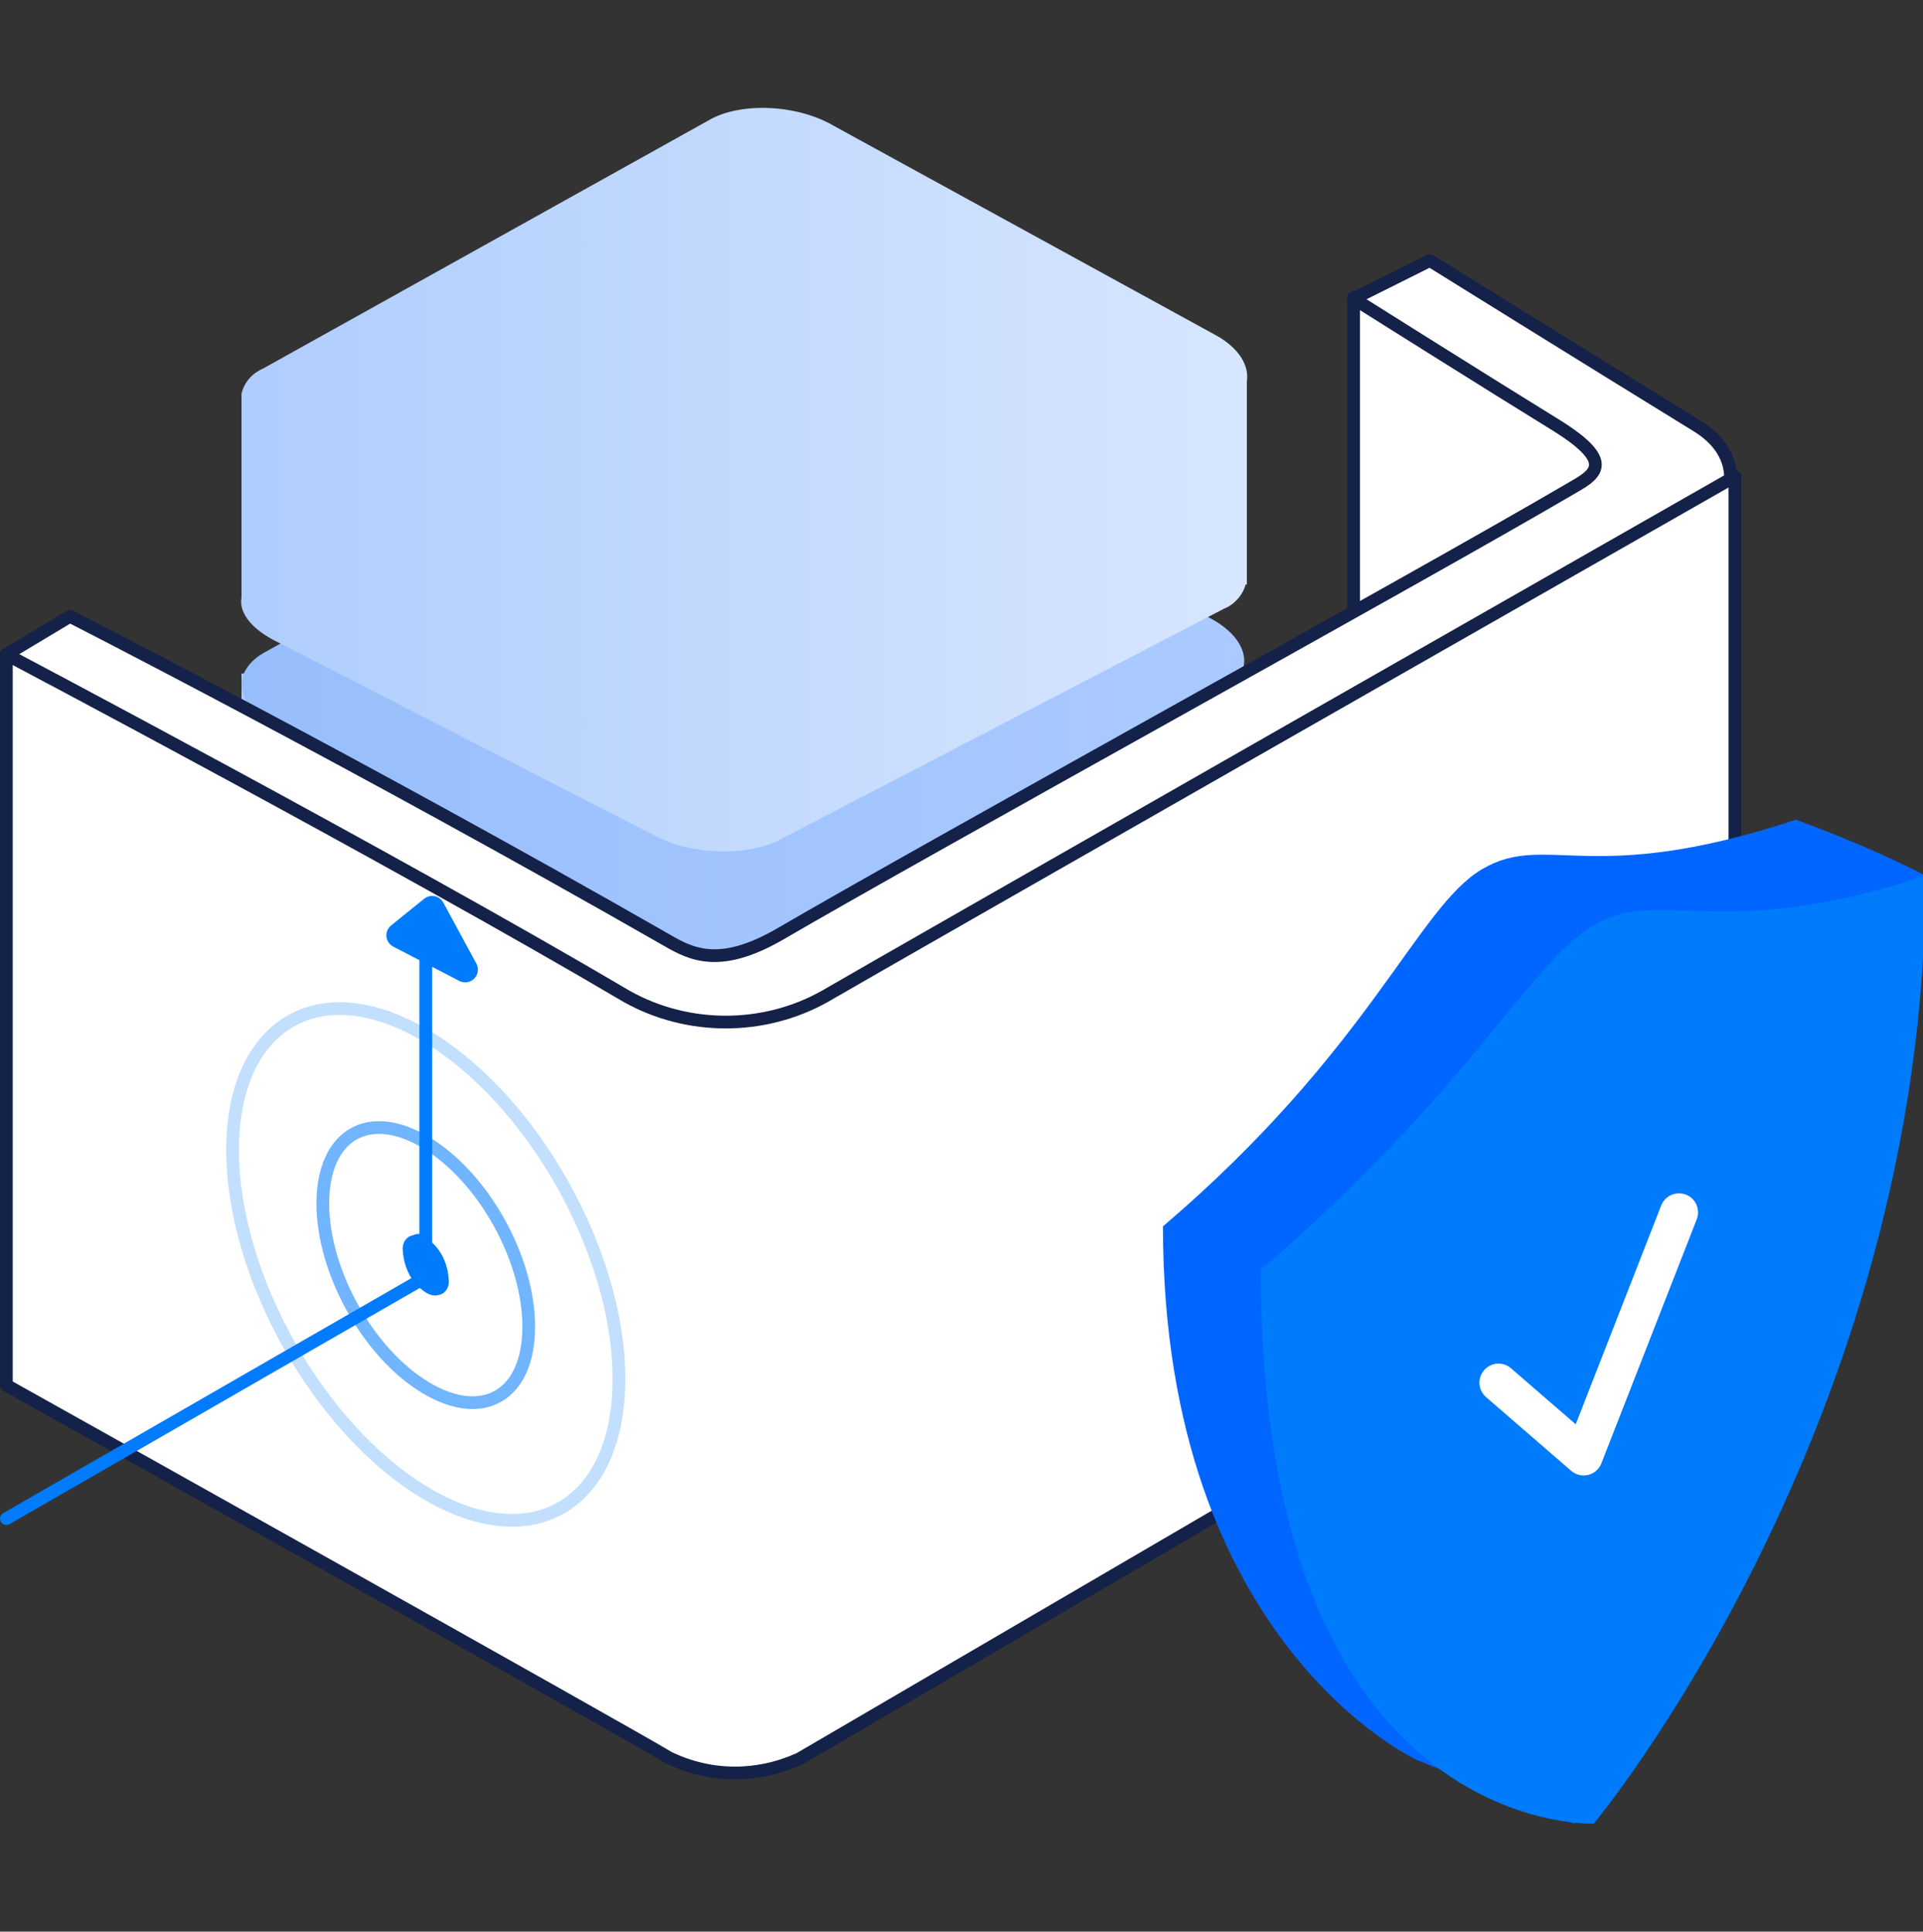 <?xml version="1.0" encoding="utf-8"?>
<!-- Generator: Adobe Illustrator 23.0.3, SVG Export Plug-In . SVG Version: 6.00 Build 0)  -->
<svg version="1.1" id="ddos-mitigation" xmlns="http://www.w3.org/2000/svg" xmlns:xlink="http://www.w3.org/1999/xlink" x="0px"
	 y="0px" viewBox="0 0 151.3 152" style="enable-background:new 0 0 151.3 152;" xml:space="preserve">
<rect x="0" y="0" width="151.3" height="152" fill="#333333" stroke="none"/>
<style type="text/css">
	.st0{fill-rule:evenodd;clip-rule:evenodd;fill:url(#Prostokąt_zaokrąglony_1402_kopia_3_1_);}
	.st1{fill-rule:evenodd;clip-rule:evenodd;fill:url(#Prostokąt_zaokrąglony_1402_kopia_4_1_);}
	.st2{fill-rule:evenodd;clip-rule:evenodd;fill:url(#Prostokąt_zaokrąglony_1402_kopia_5_1_);}
	.st3{fill-rule:evenodd;clip-rule:evenodd;fill:url(#Prostokąt_zaokrąglony_1402_kopia_5-2_1_);}
	.st4{fill-rule:evenodd;clip-rule:evenodd;fill:url(#Prostokąt_zaokrąglony_1402_kopia_16_1_);}
	.st5{fill-rule:evenodd;clip-rule:evenodd;fill:#FFFFFF;stroke:#142149;stroke-linecap:round;stroke-linejoin:round;}
	.st6{fill-rule:evenodd;clip-rule:evenodd;fill:#0066FF;}
	.st7{fill-rule:evenodd;clip-rule:evenodd;fill:#007BFC;}
	.st8{fill:none;stroke:#FFFFFF;stroke-width:3;stroke-linecap:round;stroke-linejoin:round;}
	.st9{fill:none;stroke:#007BFC;stroke-linecap:round;stroke-linejoin:round;}
	
		.st10{fill-rule:evenodd;clip-rule:evenodd;fill:#007BFC;stroke:#007BFC;stroke-width:2;stroke-linecap:round;stroke-linejoin:round;}
	.st11{opacity:0.56;fill:none;stroke:#007BFC;stroke-linecap:round;stroke-linejoin:round;enable-background:new    ;}
	.st12{opacity:0.24;fill:none;stroke:#007BFC;stroke-linecap:round;stroke-linejoin:round;enable-background:new    ;}
</style>
<g id="center_kopia">
	
		<linearGradient id="Prostokąt_zaokrąglony_1402_kopia_3_1_" gradientUnits="userSpaceOnUse" x1="18.974" y1="95.212" x2="98" y2="95.212">
		<stop  offset="0" style="stop-color:#AFCDFD"/>
		<stop  offset="1" style="stop-color:#D7E6FE"/>
	</linearGradient>
	<path id="Prostokąt_zaokrąglony_1402_kopia_3" class="st0" d="M98,92L98,92c-0.2,0.9-0.9,1.7-1.7,2.1l-35,19.4
		c-2.5,1.4-7,1.3-9.9-0.4L21.4,96.6c-1.8-1-2.6-2.4-2.4-3.6l0,0V76h79L98,92L98,92z"/>
	
		<linearGradient id="Prostokąt_zaokrąglony_1402_kopia_4_1_" gradientUnits="userSpaceOnUse" x1="19.674" y1="75.25" x2="98" y2="75.25">
		<stop  offset="0" style="stop-color:#97BEFC"/>
		<stop  offset="1" style="stop-color:#ABCAFF"/>
	</linearGradient>
	<path id="Prostokąt_zaokrąglony_1402_kopia_4" class="st1" d="M21.4,73.7L56,54.5c2.5-1.4,6.9-1.3,9.8,0.4l29.8,16.3
		c2.9,1.7,3.2,4.2,0.7,5.6L61.7,96c-2.5,1.4-6.9,1.3-9.8-0.4L22.1,79.3C19.2,77.7,18.9,75.2,21.4,73.7z"/>
	
		<linearGradient id="Prostokąt_zaokrąglony_1402_kopia_5_1_" gradientUnits="userSpaceOnUse" x1="18.974" y1="71.53" x2="98" y2="71.53">
		<stop  offset="0" style="stop-color:#AFCDFD"/>
		<stop  offset="1" style="stop-color:#D7E6FE"/>
	</linearGradient>
	<path id="Prostokąt_zaokrąglony_1402_kopia_5" class="st2" d="M98,69L98,69c-0.3,0.8-0.9,1.6-1.7,1.9L61.3,89.1
		c-2.5,1.4-7,1.2-9.9-0.4L21.4,73.4c-1.8-1-2.6-2.2-2.4-3.4h0V53h79L98,69L98,69z"/>
	
		<linearGradient id="Prostokąt_zaokrąglony_1402_kopia_5-2_1_" gradientUnits="userSpaceOnUse" x1="19" y1="52.937" x2="98" y2="52.937">
		<stop  offset="0" style="stop-color:#97BEFC"/>
		<stop  offset="1" style="stop-color:#ABCAFF"/>
	</linearGradient>
	<path id="Prostokąt_zaokrąglony_1402_kopia_5-2" class="st3" d="M20.7,51.4L55.6,32c2.5-1.5,7-1.3,9.9,0.4l30,16.4
		c2.9,1.7,3.2,4.2,0.7,5.6L61.4,73.9c-2.5,1.5-7,1.3-9.9-0.4L21.4,57C18.5,55.4,18.2,52.9,20.7,51.4z"/>
	
		<linearGradient id="Prostokąt_zaokrąglony_1402_kopia_16_1_" gradientUnits="userSpaceOnUse" x1="18.974" y1="37.772" x2="98" y2="37.772">
		<stop  offset="0" style="stop-color:#AFCDFD"/>
		<stop  offset="1" style="stop-color:#D7E6FE"/>
	</linearGradient>
	<path id="Prostokąt_zaokrąglony_1402_kopia_16" class="st4" d="M98,46L98,46c-0.2,0.8-0.9,1.6-1.7,1.9l-35,18.2
		c-2.5,1.3-7,1.2-9.9-0.4L21.4,50.3c-1.8-1-2.6-2.2-2.4-3.3h0V31.8c0-0.2,0-0.3,0-0.5V31h0c0.2-0.9,0.8-1.6,1.7-2l35-19.5
		c2.5-1.5,7-1.3,9.9,0.4l30.1,16.5c1.8,1,2.6,2.4,2.4,3.6h0V46z"/>
</g>
<path id="Prostokąt_1192_kopia_4" class="st5" d="M127,38.2c1-1.4,0.5-2.7-1.3-3.6c-1.1-0.6-16.2-11.1-16.2-11.1l-3-0.1v32.1
	L127,43.4V38.2L127,38.2z"/>
<path id="Prostokąt_1192_kopia_5" class="st5" d="M57,102.1L0.5,55.6l0-4.1l5-3c0,0,22.2,11.3,47,25.5c1.9,1.1,4.1,2.2,8.7-0.4
	c12-7,50-27.9,62.3-35.1c1.9-1.1,3.8-2-1-5c-5.2-3.2-16-10-16-10l6-3c0,0,12.7,7.9,21,13c3.6,2.2,2.5,5.2,2.5,5.2L57,102.1z"/>
<path id="Prostokąt_1192_kopia_7" class="st5" d="M62.9,138.4c-3.3,1.5-7,1.5-10.3-0.1C50.2,136.8,0.5,109,0.5,109V51.5
	c0,0,30.5,16.1,48.8,26.9c4.8,2.7,10.8,2.7,15.6,0c4.8-2.8,71.6-40.9,71.6-40.9v57.9C136.5,95.4,63.6,138,62.9,138.4z"/>
<path id="Kształt_1533_kopia" class="st6" d="M111.5,138.5c0,0-20-9.1-20-42c16.3-13.9,20-25.1,25.1-28.1s8.4,1.5,24.7-3.9
	c3.5,1.3,6.9,2.7,10.2,4.4l-27.6,74.6L111.5,138.5z"/>
<path id="Kształt_1533" class="st7" d="M125.4,143.5c0,0-26.2,1.1-26.2-43.6c16.3-13.9,21-24,26.2-27.1s9.9,1.5,26.1-3.9
	C151.5,112.1,125.4,143.5,125.4,143.5z"/>
<path id="Kształt_1115" class="st8" d="M117.9,108.8l6.7,5.8l7.5-19.2"/>
<path id="Kształt_1116" class="st9" d="M0.5,119.5l33-19v-28"/>
<path id="Kształt_1117" class="st10" d="M34,71.5l-2.6,2.1l5.2,2.7L34,71.5z"/>
<path id="Elipsa_1118" class="st7" d="M33.5,97.4c1.1,0.7,1.7,1.9,1.8,3.2c0.1,0.6-0.2,1.2-0.8,1.3c-0.3,0.1-0.7,0-1-0.2
	c-1.1-0.7-1.7-1.9-1.8-3.2c-0.1-0.6,0.2-1.2,0.8-1.3C32.9,97,33.2,97.1,33.5,97.4z"/>
<path id="Elipsa_1118_kopia" class="st11" d="M33.5,89.9c4.5,2.7,8.1,9.1,8.1,14.5s-3.6,7.5-8.1,4.8s-8.1-9.1-8.1-14.5
	S29,87.2,33.5,89.9z"/>
<path id="Elipsa_1118_kopia_2" class="st12" d="M33.5,81.5c8.4,5,15.2,17.1,15.2,27s-6.8,14-15.2,9s-15.2-17.1-15.2-27
	S25.1,76.5,33.5,81.5z"/>
</svg>
